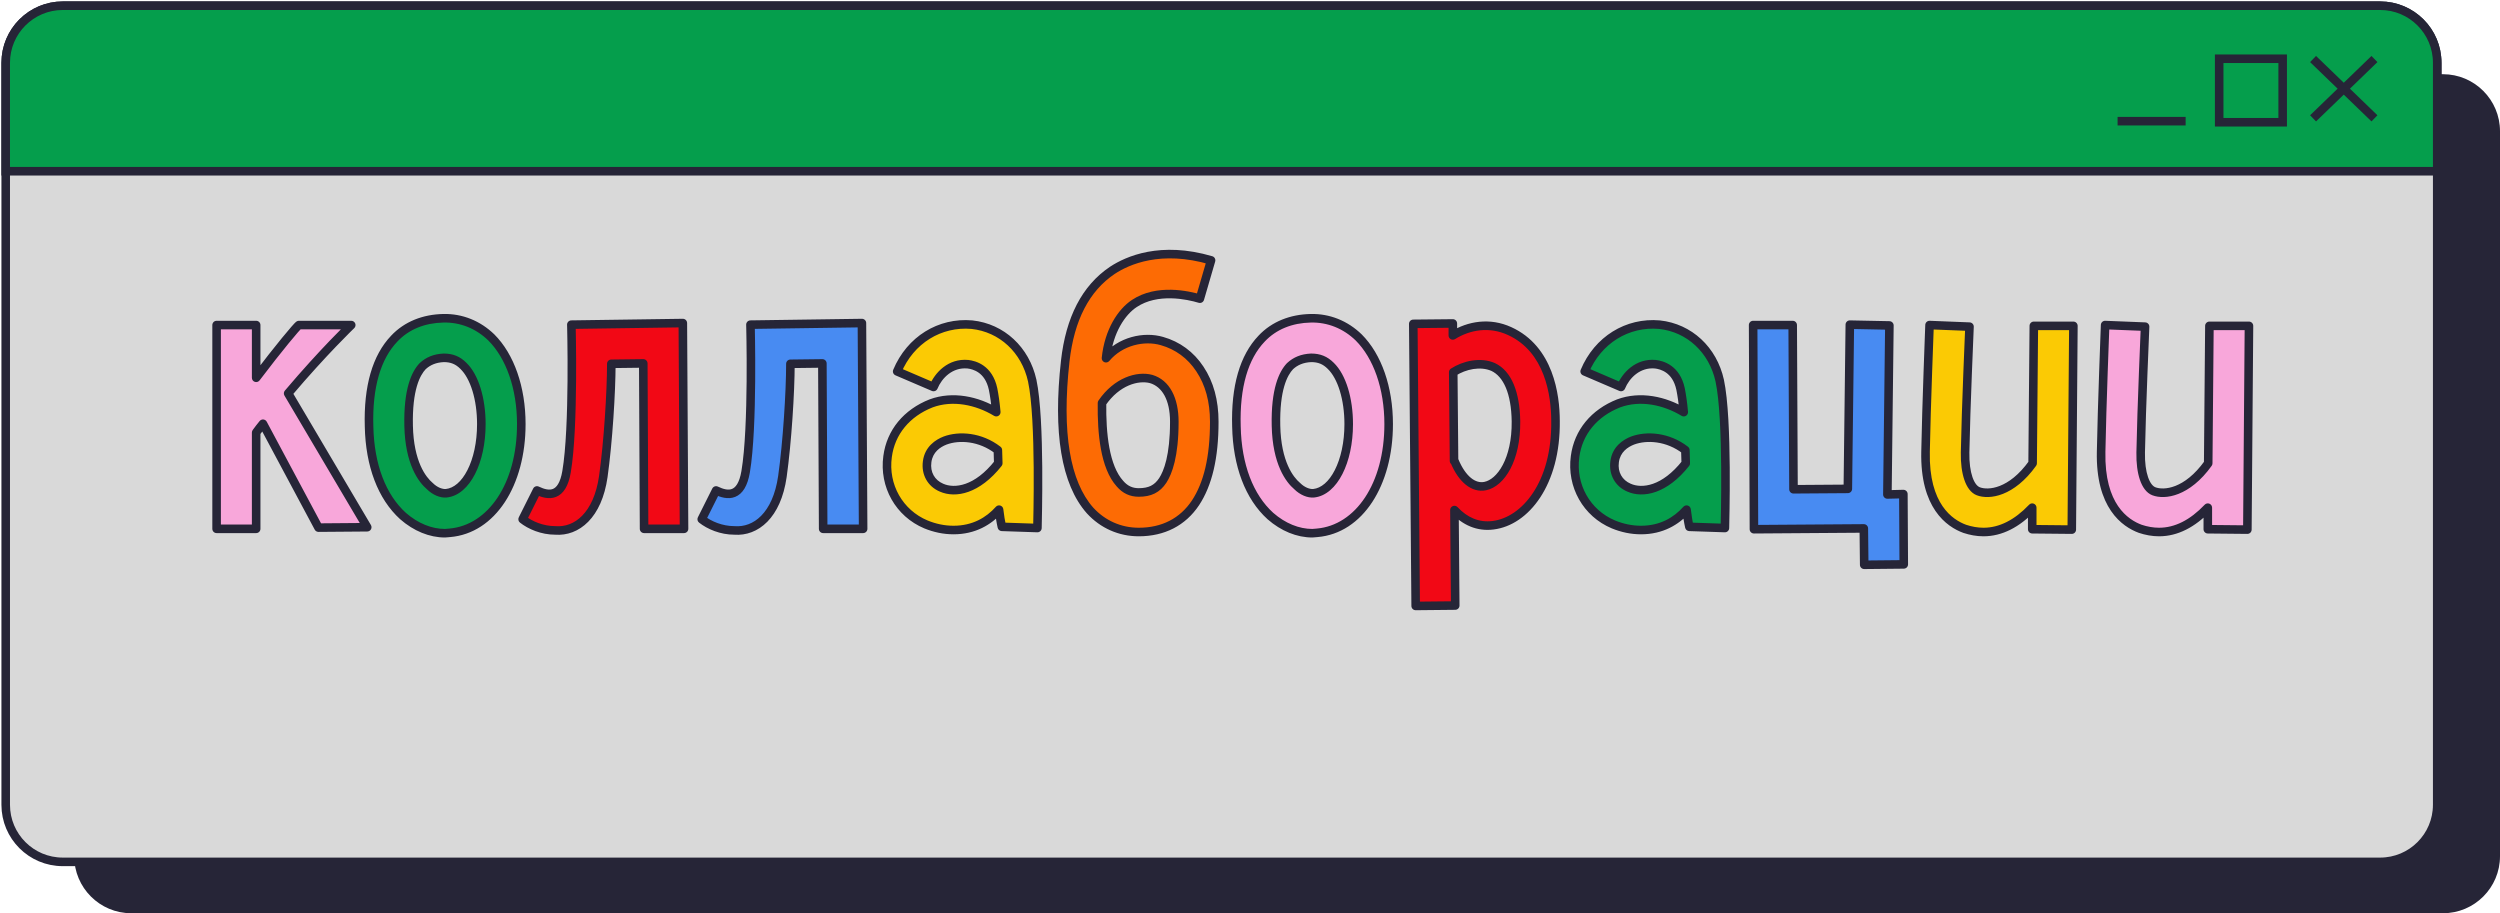 <?xml version="1.0" encoding="UTF-8"?> <svg xmlns="http://www.w3.org/2000/svg" width="438" height="160" viewBox="0 0 438 160" fill="none"> <path d="M13 23C13 17.477 17.477 13 23 13H428C433.523 13 438 17.477 438 23V150C438 155.523 433.523 160 428 160H23C17.477 160 13 155.523 13 150V23Z" fill="#262537"></path> <path d="M1 11C1 5.477 5.477 1 11 1H417C422.523 1 427 5.477 427 11V141C427 146.523 422.523 151 417 151H11C5.477 151 1 146.523 1 141V11Z" fill="#D9D9D9" stroke="#262537" stroke-width="1.5"></path> <path d="M1 11C1 5.477 5.477 1 11 1H417C422.523 1 427 5.477 427 11V30H1V11Z" fill="#059E4C" stroke="#262537" stroke-width="1.5"></path> <path d="M416.005 10.341L405.249 20.733" stroke="#262537" stroke-width="1.5" stroke-miterlimit="10"></path> <path d="M405.249 10.341L416.005 20.733" stroke="#262537" stroke-width="1.5" stroke-miterlimit="10"></path> <path d="M371 21.231H382.925" stroke="#262537" stroke-width="1.5" stroke-miterlimit="10"></path> <rect x="388.8" y="10.293" width="11.125" height="11.125" stroke="#262537" stroke-width="1.5"></rect> <path d="M55.8 92.44L46.07 74.24C45.65 74.73 45.3 75.22 44.88 75.78V92.65H37.95V56.95H44.88V66.19C48.8 61.01 52.02 57.16 52.37 56.95H61.54C61.54 56.95 56.64 61.64 50.48 68.92L64.34 92.37L55.8 92.44ZM238.044 59.12C241.334 62.41 243.294 67.94 243.294 74.31C243.294 84.88 238.114 92.72 230.764 93.35C230.484 93.35 230.204 93.42 229.924 93.42C227.404 93.42 224.814 92.37 222.574 90.41C218.864 87.05 216.764 81.52 216.624 74.73C216.414 67.73 217.954 62.55 221.034 59.33C223.204 57.02 226.214 55.83 229.644 55.76C232.794 55.69 235.734 56.88 238.044 59.12ZM230.134 86.42C233.634 86.07 236.294 80.89 236.294 74.31C236.294 69.9 235.104 65.98 233.144 64.09C232.164 63.11 231.114 62.69 229.714 62.69C228.174 62.76 226.984 63.25 226.004 64.16C224.814 65.42 223.414 68.22 223.554 74.59C223.694 81.1 225.934 84.04 227.264 85.16C228.174 86.07 229.294 86.49 230.134 86.42ZM387.088 57.09H394.018L393.738 92.79L386.808 92.72V88.94C384.148 91.74 381.278 93.21 378.268 93.21C377.148 93.21 376.028 93 374.978 92.65C372.318 91.67 367.908 88.66 368.118 79.14C368.258 71.3 368.818 57.09 368.818 56.95L375.818 57.23C375.818 57.37 375.188 71.51 375.048 79.28C374.978 82.92 375.888 85.51 377.358 86.07C379.178 86.77 383.168 86.35 386.878 81.17L387.088 57.09Z" fill="#F8A7DA"></path> <path d="M86.081 59.12C89.371 62.41 91.331 67.94 91.331 74.31C91.331 84.88 86.151 92.72 78.801 93.35C78.521 93.35 78.241 93.42 77.961 93.42C75.441 93.42 72.851 92.37 70.611 90.41C66.901 87.05 64.801 81.52 64.661 74.73C64.451 67.73 65.991 62.55 69.071 59.33C71.241 57.02 74.251 55.83 77.681 55.76C80.831 55.69 83.771 56.88 86.081 59.12ZM78.171 86.42C81.671 86.07 84.331 80.89 84.331 74.31C84.331 69.9 83.141 65.98 81.181 64.09C80.201 63.11 79.151 62.69 77.751 62.69C76.211 62.76 75.021 63.25 74.041 64.16C72.851 65.42 71.451 68.22 71.591 74.59C71.731 81.1 73.971 84.04 75.301 85.16C76.211 86.07 77.331 86.49 78.171 86.42ZM301.295 66.68C302.765 73.54 302.205 91.74 302.205 92.51L295.975 92.3C295.765 91.39 295.625 90.41 295.485 89.29C293.665 91.32 291.075 92.86 287.505 92.86C285.825 92.86 284.215 92.51 282.675 91.88C277.985 89.92 275.255 85.09 275.955 79.98C276.515 75.71 279.315 72.35 283.585 70.67C287.365 69.27 291.635 70.18 294.995 72.21C294.855 70.6 294.645 69.2 294.435 68.15C293.665 64.58 291.145 63.95 290.025 63.81C286.945 63.53 284.845 65.77 284.005 67.8L277.635 65.07C279.945 59.54 285.125 56.39 290.725 56.88C295.975 57.44 300.105 61.29 301.295 66.68ZM285.405 85.44C287.785 86.49 291.635 85.86 295.345 81.17C295.345 80.4 295.275 79.63 295.275 78.86C292.195 76.48 288.485 76.27 286.035 77.18C284.775 77.67 283.165 78.72 282.885 80.89C282.605 82.92 283.585 84.67 285.405 85.44Z" fill="#059E4C"></path> <path d="M119.632 56.6L119.842 92.65H112.842L112.702 63.67L107.102 63.74C107.102 68.64 106.542 77.53 105.702 83.48C104.722 90.34 101.012 93.21 97.302 92.93C94.992 92.93 92.892 92.02 91.562 90.97L94.082 85.93C96.112 86.91 98.492 87.19 99.262 82.64C100.592 74.8 100.102 56.88 100.102 56.88L119.632 56.6ZM264.477 58C271.407 61.15 272.527 69.2 272.527 73.75C272.667 84.74 267.207 91.32 261.607 92.02C258.947 92.37 256.637 91.32 254.817 89.36L254.957 106.09L248.027 106.16L247.607 56.74L254.537 56.67V58.77C257.337 57.02 260.977 56.39 264.477 58ZM260.207 85.16C262.937 84.6 265.667 80.54 265.597 73.82C265.527 68.85 264.127 65.49 261.607 64.3C259.367 63.32 256.567 63.95 254.607 65.21L254.747 80.75H254.817C256.147 83.97 258.177 85.58 260.207 85.16Z" fill="#F20815"></path> <path d="M151.009 56.6L151.219 92.65H144.219L144.079 63.67L138.479 63.74C138.479 68.64 137.919 77.53 137.079 83.48C136.099 90.34 132.389 93.21 128.679 92.93C126.369 92.93 124.269 92.02 122.939 90.97L125.459 85.93C127.489 86.91 129.869 87.19 130.639 82.64C131.969 74.8 131.479 56.88 131.479 56.88L151.009 56.6ZM333.54 98.88L326.61 98.95L326.54 92.58L307.29 92.72L307.15 56.95H314.08L314.22 85.72L323.74 85.65L324.09 56.88L331.02 57.02L330.67 86.63L333.47 86.56L333.54 98.88Z" fill="#488BF2"></path> <path d="M180.846 66.68C182.316 73.54 181.756 91.74 181.756 92.51L175.526 92.3C175.316 91.39 175.176 90.41 175.036 89.29C173.216 91.32 170.626 92.86 167.056 92.86C165.376 92.86 163.766 92.51 162.226 91.88C157.536 89.92 154.806 85.09 155.506 79.98C156.066 75.71 158.866 72.35 163.136 70.67C166.916 69.27 171.186 70.18 174.546 72.21C174.406 70.6 174.196 69.2 173.986 68.15C173.216 64.58 170.696 63.95 169.576 63.81C166.496 63.53 164.396 65.77 163.556 67.8L157.186 65.07C159.496 59.54 164.676 56.39 170.276 56.88C175.526 57.44 179.656 61.29 180.846 66.68ZM164.956 85.44C167.336 86.49 171.186 85.86 174.896 81.17C174.896 80.4 174.826 79.63 174.826 78.86C171.746 76.48 168.036 76.27 165.586 77.18C164.326 77.67 162.716 78.72 162.436 80.89C162.156 82.92 163.136 84.67 164.956 85.44ZM356.326 57.09H363.256L362.976 92.79L356.046 92.72V88.94C353.386 91.74 350.516 93.21 347.506 93.21C346.386 93.21 345.266 93 344.216 92.65C341.556 91.67 337.146 88.66 337.356 79.14C337.496 71.3 338.056 57.09 338.056 56.95L345.056 57.23C345.056 57.37 344.426 71.51 344.286 79.28C344.216 82.92 345.126 85.51 346.596 86.07C348.416 86.77 352.406 86.35 356.116 81.17L356.326 57.09Z" fill="#FBCA04"></path> <path d="M210.22 64.65C211.9 67.17 212.74 70.25 212.74 73.89C212.74 80.19 211.62 84.81 209.45 88.1C207.21 91.46 203.78 93.21 199.51 93.21C196.22 93.21 193.21 91.88 190.97 89.43C186.7 84.6 185.23 75.78 186.63 63.25C187.47 55.83 190.2 50.51 194.89 47.36C197.55 45.61 203.36 43.02 212.18 45.61L210.22 52.33C208.12 51.7 202.73 50.51 198.74 53.17C196.5 54.64 194.26 58 193.77 62.76C196.29 59.75 200.42 58.84 203.57 59.75C206.3 60.52 208.61 62.2 210.22 64.65ZM203.71 84.18C204.62 82.78 205.74 79.91 205.74 73.89C205.74 69.9 204.27 67.17 201.68 66.4C199.3 65.77 195.66 66.82 193.07 70.6C193 75.92 193.56 81.8 196.22 84.74C197.13 85.79 198.18 86.28 199.51 86.28C201.47 86.28 202.73 85.65 203.71 84.18Z" fill="#FD6B04"></path> <path d="M55.8 92.44L55.139 92.794C55.27 93.04 55.528 93.192 55.806 93.19L55.8 92.44ZM46.07 74.24L46.732 73.886C46.615 73.668 46.398 73.521 46.152 73.494C45.906 73.468 45.662 73.564 45.501 73.752L46.07 74.24ZM44.88 75.78L44.28 75.33C44.183 75.46 44.13 75.618 44.13 75.78H44.88ZM44.88 92.65V93.4C45.295 93.4 45.63 93.064 45.63 92.65H44.88ZM37.95 92.65H37.2C37.2 93.064 37.536 93.4 37.95 93.4V92.65ZM37.95 56.95V56.2C37.536 56.2 37.2 56.536 37.2 56.95H37.95ZM44.88 56.95H45.63C45.63 56.536 45.295 56.2 44.88 56.2V56.95ZM44.88 66.19H44.13C44.13 66.512 44.336 66.798 44.642 66.901C44.947 67.004 45.284 66.9 45.478 66.643L44.88 66.19ZM52.37 56.95V56.2C52.234 56.2 52.101 56.237 51.984 56.307L52.37 56.95ZM61.54 56.95L62.059 57.492C62.28 57.28 62.35 56.955 62.236 56.671C62.122 56.386 61.847 56.2 61.54 56.2V56.95ZM50.48 68.92L49.908 68.436C49.702 68.679 49.672 69.027 49.835 69.302L50.48 68.92ZM64.34 92.37L64.347 93.12C64.615 93.118 64.861 92.972 64.993 92.739C65.125 92.505 65.123 92.219 64.986 91.988L64.34 92.37ZM56.462 92.086L46.732 73.886L45.409 74.594L55.139 92.794L56.462 92.086ZM45.501 73.752C45.06 74.266 44.687 74.788 44.28 75.33L45.48 76.23C45.914 75.652 46.241 75.194 46.64 74.728L45.501 73.752ZM44.13 75.78V92.65H45.63V75.78H44.13ZM44.88 91.9H37.95V93.4H44.88V91.9ZM38.7 92.65V56.95H37.2V92.65H38.7ZM37.95 57.7H44.88V56.2H37.95V57.7ZM44.13 56.95V66.19H45.63V56.95H44.13ZM45.478 66.643C47.433 64.059 49.212 61.809 50.545 60.181C51.211 59.367 51.763 58.711 52.168 58.248C52.371 58.016 52.533 57.837 52.652 57.712C52.711 57.65 52.755 57.606 52.784 57.579C52.828 57.538 52.81 57.561 52.756 57.593L51.984 56.307C51.887 56.365 51.803 56.443 51.759 56.484C51.701 56.538 51.636 56.604 51.566 56.677C51.426 56.824 51.248 57.021 51.039 57.26C50.619 57.74 50.056 58.41 49.384 59.231C48.038 60.876 46.248 63.141 44.282 65.737L45.478 66.643ZM52.37 57.7H61.54V56.2H52.37V57.7ZM61.54 56.95C61.022 56.408 61.022 56.408 61.022 56.408C61.022 56.408 61.022 56.408 61.021 56.408C61.021 56.409 61.021 56.409 61.021 56.409C61.02 56.41 61.019 56.411 61.018 56.412C61.015 56.415 61.011 56.418 61.006 56.423C60.996 56.433 60.982 56.447 60.963 56.465C60.924 56.502 60.868 56.557 60.794 56.629C60.646 56.773 60.429 56.987 60.149 57.265C59.59 57.822 58.781 58.64 57.779 59.686C55.775 61.778 53 64.782 49.908 68.436L51.053 69.404C54.121 65.778 56.876 62.797 58.862 60.724C59.855 59.687 60.656 58.878 61.208 58.328C61.484 58.053 61.697 57.843 61.842 57.703C61.914 57.632 61.968 57.579 62.005 57.544C62.023 57.526 62.037 57.513 62.046 57.504C62.05 57.5 62.054 57.497 62.056 57.495C62.057 57.494 62.058 57.493 62.058 57.492C62.059 57.492 62.059 57.492 62.059 57.492C62.059 57.492 62.059 57.492 62.059 57.492C62.059 57.492 62.059 57.492 61.54 56.95ZM49.835 69.302L63.695 92.752L64.986 91.988L51.126 68.538L49.835 69.302ZM64.334 91.62L55.794 91.69L55.806 93.19L64.347 93.12L64.334 91.62ZM86.081 59.12L86.611 58.59L86.603 58.582L86.081 59.12ZM78.801 93.35V94.1C78.822 94.1 78.844 94.099 78.865 94.097L78.801 93.35ZM70.611 90.41L70.107 90.966L70.117 90.974L70.611 90.41ZM64.661 74.73L65.411 74.715L65.41 74.707L64.661 74.73ZM69.071 59.33L69.613 59.848L69.618 59.843L69.071 59.33ZM77.681 55.76L77.696 56.51L77.698 56.51L77.681 55.76ZM78.171 86.42L78.233 87.168L78.245 87.166L78.171 86.42ZM81.181 64.09L80.65 64.62L80.66 64.63L81.181 64.09ZM77.751 62.69V61.94C77.74 61.94 77.728 61.94 77.717 61.941L77.751 62.69ZM74.041 64.16L73.531 63.61C73.519 63.622 73.507 63.633 73.496 63.645L74.041 64.16ZM71.591 74.59L72.341 74.574L72.341 74.573L71.591 74.59ZM75.301 85.16L75.831 84.63C75.816 84.615 75.8 84.6 75.784 84.586L75.301 85.16ZM85.55 59.65C88.659 62.758 90.581 68.072 90.581 74.31H92.081C92.081 67.808 90.083 62.062 86.611 58.59L85.55 59.65ZM90.581 74.31C90.581 84.726 85.502 92.023 78.737 92.603L78.865 94.097C86.8 93.417 92.081 85.034 92.081 74.31H90.581ZM78.801 92.6C78.606 92.6 78.42 92.624 78.288 92.641C78.14 92.659 78.046 92.67 77.961 92.67V94.17C78.155 94.17 78.342 94.146 78.474 94.129C78.622 94.111 78.715 94.1 78.801 94.1V92.6ZM77.961 92.67C75.652 92.67 73.232 91.707 71.105 89.846L70.117 90.974C72.47 93.033 75.23 94.17 77.961 94.17V92.67ZM71.114 89.854C67.606 86.677 65.548 81.374 65.411 74.715L63.911 74.746C64.054 81.666 66.196 87.423 70.107 90.966L71.114 89.854ZM65.41 74.707C65.204 67.807 66.729 62.863 69.613 59.848L68.529 58.812C65.253 62.237 63.698 67.653 63.911 74.752L65.41 74.707ZM69.618 59.843C71.628 57.703 74.434 56.576 77.696 56.51L77.665 55.01C74.067 55.084 70.854 56.337 68.524 58.816L69.618 59.843ZM77.698 56.51C80.639 56.444 83.387 57.552 85.559 59.658L86.603 58.582C84.155 56.208 81.023 54.935 77.664 55.01L77.698 56.51ZM78.245 87.166C80.362 86.955 82.076 85.307 83.231 83.042C84.399 80.754 85.081 77.692 85.081 74.31H83.581C83.581 77.508 82.933 80.326 81.895 82.36C80.846 84.418 79.48 85.535 78.096 85.674L78.245 87.166ZM85.081 74.31C85.081 72.041 84.775 69.883 84.208 68.035C83.644 66.196 82.805 64.614 81.701 63.55L80.66 64.63C81.517 65.456 82.253 66.779 82.774 68.475C83.292 70.162 83.581 72.169 83.581 74.31H85.081ZM81.711 63.56C80.585 62.434 79.342 61.94 77.751 61.94V63.44C78.959 63.44 79.816 63.786 80.65 64.62L81.711 63.56ZM77.717 61.941C76.017 62.018 74.653 62.568 73.531 63.61L74.551 64.71C75.388 63.932 76.404 63.502 77.785 63.439L77.717 61.941ZM73.496 63.645C72.114 65.108 70.699 68.14 70.841 74.606L72.341 74.573C72.203 68.3 73.588 65.732 74.586 64.675L73.496 63.645ZM70.841 74.606C70.985 81.296 73.297 84.453 74.818 85.734L75.784 84.586C74.644 83.627 72.477 80.904 72.341 74.574L70.841 74.606ZM74.77 85.69C75.798 86.718 77.124 87.26 78.233 87.167L78.109 85.673C77.538 85.72 76.624 85.422 75.831 84.63L74.77 85.69ZM119.632 56.6L120.382 56.596C120.38 56.396 120.299 56.204 120.157 56.064C120.014 55.924 119.821 55.847 119.621 55.85L119.632 56.6ZM119.842 92.65V93.4C120.041 93.4 120.233 93.32 120.373 93.179C120.514 93.037 120.593 92.845 120.592 92.646L119.842 92.65ZM112.842 92.65L112.092 92.654C112.094 93.066 112.429 93.4 112.842 93.4V92.65ZM112.702 63.67L113.452 63.666C113.451 63.467 113.37 63.275 113.227 63.135C113.085 62.995 112.892 62.918 112.692 62.92L112.702 63.67ZM107.102 63.74L107.092 62.99C106.682 62.995 106.352 63.329 106.352 63.74H107.102ZM105.702 83.48L106.444 83.586L106.444 83.585L105.702 83.48ZM97.302 92.93L97.358 92.182C97.339 92.181 97.32 92.18 97.302 92.18V92.93ZM91.562 90.97L90.891 90.635C90.732 90.953 90.818 91.338 91.097 91.559L91.562 90.97ZM94.082 85.93L94.408 85.255C94.038 85.076 93.594 85.228 93.411 85.595L94.082 85.93ZM99.262 82.64L98.522 82.515L98.522 82.515L99.262 82.64ZM100.102 56.88L100.091 56.13C99.89 56.133 99.699 56.216 99.56 56.361C99.421 56.506 99.346 56.7 99.352 56.901L100.102 56.88ZM118.882 56.604L119.092 92.654L120.592 92.646L120.382 56.596L118.882 56.604ZM119.842 91.9H112.842V93.4H119.842V91.9ZM113.592 92.646L113.452 63.666L111.952 63.674L112.092 92.654L113.592 92.646ZM112.692 62.92L107.092 62.99L107.111 64.49L112.711 64.42L112.692 62.92ZM106.352 63.74C106.352 68.607 105.794 77.462 104.959 83.375L106.444 83.585C107.289 77.598 107.852 68.673 107.852 63.74H106.352ZM104.959 83.374C104.485 86.693 103.362 88.961 101.99 90.357C100.628 91.743 98.988 92.305 97.358 92.182L97.245 93.678C99.325 93.835 101.395 93.102 103.06 91.408C104.716 89.724 105.938 87.127 106.444 83.586L104.959 83.374ZM97.302 92.18C95.178 92.18 93.238 91.338 92.026 90.381L91.097 91.559C92.545 92.702 94.806 93.68 97.302 93.68V92.18ZM92.232 91.305L94.752 86.265L93.411 85.595L90.891 90.635L92.232 91.305ZM93.755 86.605C94.799 87.109 96.161 87.557 97.421 87.056C98.735 86.532 99.601 85.129 100.001 82.765L98.522 82.515C98.152 84.701 97.443 85.433 96.867 85.662C96.237 85.913 95.394 85.731 94.408 85.255L93.755 86.605ZM100.001 82.765C100.678 78.778 100.887 72.28 100.93 66.826C100.952 64.089 100.933 61.598 100.907 59.792C100.895 58.889 100.881 58.156 100.87 57.649C100.864 57.396 100.86 57.199 100.857 57.065C100.855 56.998 100.854 56.947 100.853 56.912C100.852 56.895 100.852 56.882 100.852 56.873C100.852 56.869 100.851 56.865 100.851 56.863C100.851 56.862 100.851 56.861 100.851 56.86C100.851 56.86 100.851 56.86 100.851 56.86C100.851 56.86 100.851 56.859 100.102 56.88C99.352 56.901 99.352 56.901 99.352 56.901C99.352 56.901 99.352 56.901 99.352 56.901C99.352 56.902 99.352 56.903 99.352 56.904C99.352 56.906 99.352 56.909 99.352 56.913C99.352 56.922 99.353 56.934 99.353 56.951C99.354 56.985 99.355 57.035 99.357 57.102C99.36 57.234 99.365 57.429 99.37 57.681C99.381 58.185 99.395 58.914 99.407 59.813C99.433 61.612 99.452 64.091 99.43 66.814C99.387 72.28 99.176 78.662 98.522 82.515L100.001 82.765ZM100.112 57.63L119.642 57.35L119.621 55.85L100.091 56.13L100.112 57.63ZM151.009 56.6L151.759 56.596C151.757 56.396 151.676 56.204 151.534 56.064C151.391 55.924 151.198 55.847 150.998 55.85L151.009 56.6ZM151.219 92.65V93.4C151.418 93.4 151.61 93.32 151.75 93.179C151.891 93.037 151.97 92.845 151.969 92.646L151.219 92.65ZM144.219 92.65L143.469 92.654C143.471 93.066 143.806 93.4 144.219 93.4V92.65ZM144.079 63.67L144.829 63.666C144.828 63.467 144.747 63.275 144.604 63.135C144.462 62.995 144.269 62.918 144.069 62.92L144.079 63.67ZM138.479 63.74L138.469 62.99C138.059 62.995 137.729 63.329 137.729 63.74H138.479ZM137.079 83.48L137.821 83.586L137.821 83.585L137.079 83.48ZM128.679 92.93L128.735 92.182C128.716 92.181 128.697 92.18 128.679 92.18V92.93ZM122.939 90.97L122.268 90.635C122.109 90.953 122.195 91.338 122.474 91.559L122.939 90.97ZM125.459 85.93L125.785 85.255C125.415 85.076 124.971 85.228 124.788 85.595L125.459 85.93ZM130.639 82.64L129.899 82.515L129.899 82.515L130.639 82.64ZM131.479 56.88L131.468 56.13C131.267 56.133 131.076 56.216 130.937 56.361C130.798 56.506 130.723 56.7 130.729 56.901L131.479 56.88ZM150.259 56.604L150.469 92.654L151.969 92.646L151.759 56.596L150.259 56.604ZM151.219 91.9H144.219V93.4H151.219V91.9ZM144.969 92.646L144.829 63.666L143.329 63.674L143.469 92.654L144.969 92.646ZM144.069 62.92L138.469 62.99L138.488 64.49L144.088 64.42L144.069 62.92ZM137.729 63.74C137.729 68.607 137.171 77.462 136.336 83.375L137.821 83.585C138.666 77.598 139.229 68.673 139.229 63.74H137.729ZM136.336 83.374C135.862 86.693 134.739 88.961 133.367 90.357C132.005 91.743 130.365 92.305 128.735 92.182L128.622 93.678C130.702 93.835 132.772 93.102 134.437 91.408C136.093 89.724 137.315 87.127 137.821 83.586L136.336 83.374ZM128.679 92.18C126.555 92.18 124.615 91.338 123.403 90.381L122.474 91.559C123.922 92.702 126.183 93.68 128.679 93.68V92.18ZM123.609 91.305L126.129 86.265L124.788 85.595L122.268 90.635L123.609 91.305ZM125.132 86.605C126.176 87.109 127.538 87.557 128.798 87.056C130.112 86.532 130.978 85.129 131.378 82.765L129.899 82.515C129.529 84.701 128.82 85.433 128.244 85.662C127.614 85.913 126.771 85.731 125.785 85.255L125.132 86.605ZM131.378 82.765C132.054 78.778 132.264 72.28 132.307 66.826C132.329 64.089 132.309 61.598 132.284 59.792C132.272 58.889 132.258 58.156 132.247 57.649C132.241 57.396 132.237 57.199 132.234 57.065C132.232 56.998 132.231 56.947 132.23 56.912C132.229 56.895 132.229 56.882 132.229 56.873C132.229 56.869 132.228 56.865 132.228 56.863C132.228 56.862 132.228 56.861 132.228 56.86C132.228 56.86 132.228 56.86 132.228 56.86C132.228 56.86 132.228 56.859 131.479 56.88C130.729 56.901 130.729 56.901 130.729 56.901C130.729 56.901 130.729 56.901 130.729 56.901C130.729 56.902 130.729 56.903 130.729 56.904C130.729 56.906 130.729 56.909 130.729 56.913C130.729 56.922 130.73 56.934 130.73 56.951C130.731 56.985 130.732 57.035 130.734 57.102C130.737 57.234 130.742 57.429 130.747 57.681C130.758 58.185 130.772 58.914 130.784 59.813C130.81 61.612 130.829 64.091 130.807 66.814C130.764 72.28 130.553 78.662 129.899 82.515L131.378 82.765ZM131.489 57.63L151.019 57.35L150.998 55.85L131.468 56.13L131.489 57.63ZM180.846 66.68L181.579 66.523L181.578 66.518L180.846 66.68ZM181.756 92.51L181.73 93.26C181.933 93.266 182.131 93.191 182.277 93.049C182.423 92.908 182.506 92.713 182.506 92.51H181.756ZM175.526 92.3L174.795 92.469C174.871 92.8 175.161 93.038 175.5 93.05L175.526 92.3ZM175.036 89.29L175.78 89.197C175.743 88.905 175.54 88.662 175.259 88.574C174.979 88.487 174.673 88.571 174.477 88.789L175.036 89.29ZM162.226 91.88L161.936 92.572L161.942 92.574L162.226 91.88ZM155.506 79.98L156.249 80.082L156.249 80.078L155.506 79.98ZM163.136 70.67L162.875 69.967C162.87 69.968 162.866 69.97 162.861 69.972L163.136 70.67ZM174.546 72.21L174.158 72.852C174.399 72.998 174.702 72.996 174.942 72.847C175.182 72.697 175.317 72.426 175.293 72.145L174.546 72.21ZM173.986 68.15L174.721 68.003L174.719 67.992L173.986 68.15ZM169.576 63.81L169.669 63.066C169.66 63.065 169.652 63.064 169.643 63.063L169.576 63.81ZM163.556 67.8L163.26 68.489C163.444 68.568 163.653 68.57 163.838 68.495C164.024 68.419 164.172 68.272 164.249 68.087L163.556 67.8ZM157.186 65.07L156.493 64.781C156.335 65.161 156.512 65.597 156.89 65.759L157.186 65.07ZM170.276 56.88L170.355 56.134C170.35 56.134 170.346 56.133 170.341 56.133L170.276 56.88ZM164.956 85.44L165.258 84.754L165.248 84.749L164.956 85.44ZM174.896 81.17L175.484 81.635C175.589 81.503 175.646 81.339 175.646 81.17H174.896ZM174.826 78.86H175.576C175.576 78.628 175.468 78.409 175.284 78.266L174.826 78.86ZM165.586 77.18L165.324 76.477L165.314 76.481L165.586 77.18ZM162.436 80.89L163.179 80.993L163.179 80.986L162.436 80.89ZM180.112 66.837C180.828 70.179 181.058 76.366 181.102 81.885C181.146 87.414 181.006 92.061 181.006 92.51H182.506C182.506 92.189 182.645 87.351 182.602 81.873C182.558 76.384 182.333 70.041 181.579 66.523L180.112 66.837ZM181.781 91.76L175.551 91.55L175.5 93.05L181.73 93.26L181.781 91.76ZM176.256 92.131C176.056 91.261 175.919 90.314 175.78 89.197L174.291 89.383C174.432 90.506 174.575 91.519 174.795 92.469L176.256 92.131ZM174.477 88.789C172.776 90.686 170.38 92.11 167.056 92.11V93.61C170.871 93.61 173.655 91.954 175.594 89.791L174.477 88.789ZM167.056 92.11C165.482 92.11 163.969 91.783 162.509 91.186L161.942 92.574C163.562 93.237 165.269 93.61 167.056 93.61V92.11ZM162.515 91.188C158.145 89.362 155.594 84.862 156.249 80.082L154.762 79.878C154.017 85.319 156.927 90.478 161.936 92.572L162.515 91.188ZM156.249 80.078C156.77 76.107 159.366 72.959 163.41 71.368L162.861 69.972C158.365 71.741 155.361 75.313 154.762 79.882L156.249 80.078ZM163.396 71.373C166.903 70.075 170.932 70.903 174.158 72.852L174.933 71.568C171.439 69.457 166.928 68.466 162.875 69.967L163.396 71.373ZM175.293 72.145C175.15 70.51 174.937 69.082 174.721 68.003L173.25 68.297C173.454 69.318 173.661 70.691 173.798 72.275L175.293 72.145ZM174.719 67.992C174.297 66.035 173.374 64.82 172.349 64.084C171.341 63.361 170.293 63.144 169.669 63.066L169.482 64.554C169.978 64.616 170.75 64.784 171.475 65.303C172.182 65.81 172.904 66.695 173.252 68.308L174.719 67.992ZM169.643 63.063C166.11 62.742 163.772 65.316 162.862 67.513L164.249 68.087C165.019 66.224 166.881 64.318 169.508 64.557L169.643 63.063ZM163.851 67.111L157.481 64.381L156.89 65.759L163.26 68.489L163.851 67.111ZM157.878 65.359C160.067 60.117 164.95 57.167 170.21 57.627L170.341 56.133C164.401 55.613 158.924 58.963 156.493 64.781L157.878 65.359ZM170.196 57.626C175.103 58.149 178.988 61.744 180.113 66.842L181.578 66.518C180.323 60.836 175.948 56.731 170.355 56.134L170.196 57.626ZM164.653 86.126C167.452 87.361 171.644 86.49 175.484 81.635L174.307 80.705C170.727 85.23 167.219 85.619 165.258 84.754L164.653 86.126ZM175.646 81.17C175.646 80.765 175.627 80.363 175.61 79.981C175.592 79.593 175.576 79.225 175.576 78.86H174.076C174.076 79.265 174.094 79.667 174.111 80.049C174.129 80.437 174.146 80.805 174.146 81.17H175.646ZM175.284 78.266C171.994 75.724 168.01 75.479 165.324 76.477L165.847 77.883C168.061 77.061 171.497 77.236 174.367 79.454L175.284 78.266ZM165.314 76.481C163.942 77.014 162.023 78.227 161.692 80.794L163.179 80.986C163.408 79.213 164.709 78.326 165.857 77.879L165.314 76.481ZM161.693 80.787C161.368 83.141 162.52 85.224 164.663 86.131L165.248 84.749C163.751 84.116 162.943 82.699 163.178 80.993L161.693 80.787ZM210.22 64.65L209.594 65.062L209.596 65.066L210.22 64.65ZM209.45 88.1L210.074 88.516L210.076 88.513L209.45 88.1ZM190.97 89.43L190.408 89.927L190.417 89.936L190.97 89.43ZM186.63 63.25L185.885 63.166L185.885 63.167L186.63 63.25ZM194.89 47.36L194.478 46.733L194.472 46.737L194.89 47.36ZM212.18 45.61L212.9 45.82C213.016 45.423 212.789 45.007 212.392 44.89L212.18 45.61ZM210.22 52.33L210.005 53.048C210.196 53.106 210.403 53.084 210.578 52.989C210.754 52.894 210.884 52.732 210.94 52.54L210.22 52.33ZM198.74 53.17L199.152 53.797L199.156 53.794L198.74 53.17ZM193.77 62.76L193.024 62.683C192.991 63.011 193.175 63.323 193.478 63.451C193.782 63.579 194.134 63.494 194.345 63.242L193.77 62.76ZM203.57 59.75L203.362 60.471L203.367 60.472L203.57 59.75ZM203.71 84.18L204.334 84.596L204.339 84.589L203.71 84.18ZM201.68 66.4L201.894 65.681C201.887 65.679 201.88 65.677 201.872 65.675L201.68 66.4ZM193.07 70.6L192.452 70.176C192.368 70.298 192.322 70.442 192.32 70.59L193.07 70.6ZM196.22 84.74L196.787 84.249C196.784 84.245 196.78 84.241 196.777 84.237L196.22 84.74ZM209.596 65.066C211.179 67.44 211.99 70.368 211.99 73.89H213.49C213.49 70.132 212.622 66.9 210.844 64.234L209.596 65.066ZM211.99 73.89C211.99 80.114 210.882 84.568 208.824 87.687L210.076 88.513C212.359 85.052 213.49 80.266 213.49 73.89H211.99ZM208.826 87.684C206.736 90.819 203.55 92.46 199.51 92.46V93.96C204.011 93.96 207.685 92.101 210.074 88.516L208.826 87.684ZM199.51 92.46C196.433 92.46 193.623 91.22 191.524 88.924L190.417 89.936C192.798 92.54 196.008 93.96 199.51 93.96V92.46ZM191.532 88.933C187.489 84.359 185.979 75.831 187.376 63.333L185.885 63.167C184.481 75.729 185.912 84.841 190.408 89.927L191.532 88.933ZM187.376 63.334C188.2 56.053 190.859 50.971 195.309 47.983L194.472 46.737C189.542 50.049 186.741 55.607 185.885 63.166L187.376 63.334ZM195.303 47.987C197.814 46.334 203.399 43.813 211.969 46.33L212.392 44.89C203.322 42.227 197.286 44.886 194.478 46.733L195.303 47.987ZM211.46 45.4L209.5 52.12L210.94 52.54L212.9 45.82L211.46 45.4ZM210.436 51.612C209.348 51.285 207.405 50.812 205.205 50.766C203.009 50.721 200.493 51.1 198.324 52.546L199.156 53.794C200.978 52.58 203.152 52.224 205.174 52.266C207.191 52.308 208.993 52.745 210.005 53.048L210.436 51.612ZM198.329 52.543C195.866 54.159 193.533 57.743 193.024 62.683L194.516 62.837C194.988 58.257 197.134 55.121 199.152 53.797L198.329 52.543ZM194.345 63.242C196.658 60.479 200.472 59.636 203.362 60.471L203.779 59.029C200.369 58.044 195.923 59.021 193.195 62.279L194.345 63.242ZM203.367 60.472C205.922 61.193 208.082 62.762 209.594 65.062L210.847 64.238C209.139 61.638 206.679 59.847 203.774 59.028L203.367 60.472ZM204.339 84.589C205.356 83.025 206.49 79.995 206.49 73.89H204.99C204.99 79.825 203.885 82.535 203.082 83.771L204.339 84.589ZM206.49 73.89C206.49 69.766 204.958 66.592 201.894 65.681L201.467 67.119C203.583 67.748 204.99 70.034 204.99 73.89H206.49ZM201.872 65.675C199.129 64.949 195.186 66.186 192.452 70.176L193.689 71.024C196.135 67.454 199.471 66.591 201.488 67.125L201.872 65.675ZM192.32 70.59C192.285 73.274 192.408 76.129 192.884 78.699C193.357 81.253 194.196 83.621 195.664 85.243L196.777 84.237C195.584 82.919 194.813 80.877 194.359 78.426C193.908 75.991 193.786 73.246 193.82 70.61L192.32 70.59ZM195.654 85.231C196.699 86.438 197.953 87.03 199.51 87.03V85.53C198.408 85.53 197.561 85.142 196.787 84.249L195.654 85.231ZM199.51 87.03C200.569 87.03 201.498 86.86 202.313 86.452C203.134 86.042 203.787 85.418 204.334 84.596L203.086 83.764C202.654 84.412 202.187 84.838 201.642 85.11C201.093 85.385 200.411 85.53 199.51 85.53V87.03ZM238.044 59.12L238.574 58.59L238.566 58.582L238.044 59.12ZM230.764 93.35V94.1C230.785 94.1 230.806 94.099 230.828 94.097L230.764 93.35ZM222.574 90.41L222.07 90.966L222.08 90.974L222.574 90.41ZM216.624 74.73L217.374 74.715L217.373 74.707L216.624 74.73ZM221.034 59.33L221.576 59.848L221.58 59.843L221.034 59.33ZM229.644 55.76L229.659 56.51L229.66 56.51L229.644 55.76ZM230.134 86.42L230.196 87.168L230.208 87.166L230.134 86.42ZM233.144 64.09L232.613 64.62L232.623 64.63L233.144 64.09ZM229.714 62.69V61.94C229.702 61.94 229.691 61.94 229.68 61.941L229.714 62.69ZM226.004 64.16L225.493 63.61C225.481 63.622 225.47 63.633 225.458 63.645L226.004 64.16ZM223.554 74.59L224.304 74.574L224.304 74.573L223.554 74.59ZM227.264 85.16L227.794 84.63C227.779 84.615 227.763 84.6 227.747 84.586L227.264 85.16ZM237.513 59.65C240.622 62.758 242.544 68.072 242.544 74.31H244.044C244.044 67.808 242.046 62.062 238.574 58.59L237.513 59.65ZM242.544 74.31C242.544 84.726 237.465 92.023 230.7 92.603L230.828 94.097C238.762 93.417 244.044 85.034 244.044 74.31H242.544ZM230.764 92.6C230.569 92.6 230.383 92.624 230.251 92.641C230.103 92.659 230.009 92.67 229.924 92.67V94.17C230.118 94.17 230.305 94.146 230.437 94.129C230.585 94.111 230.678 94.1 230.764 94.1V92.6ZM229.924 92.67C227.615 92.67 225.195 91.707 223.068 89.846L222.08 90.974C224.433 93.033 227.193 94.17 229.924 94.17V92.67ZM223.077 89.854C219.569 86.677 217.511 81.374 217.374 74.715L215.874 74.746C216.017 81.666 218.159 87.423 222.07 90.966L223.077 89.854ZM217.373 74.707C217.166 67.807 218.692 62.863 221.576 59.848L220.492 58.812C217.216 62.237 215.661 67.653 215.874 74.752L217.373 74.707ZM221.58 59.843C223.591 57.703 226.397 56.576 229.659 56.51L229.628 55.01C226.03 55.084 222.816 56.337 220.487 58.816L221.58 59.843ZM229.66 56.51C232.601 56.444 235.35 57.552 237.522 59.658L238.566 58.582C236.118 56.208 232.986 54.935 229.627 55.01L229.66 56.51ZM230.208 87.166C232.325 86.955 234.039 85.307 235.194 83.042C236.361 80.754 237.044 77.692 237.044 74.31H235.544C235.544 77.508 234.896 80.326 233.858 82.36C232.809 84.418 231.443 85.535 230.059 85.674L230.208 87.166ZM237.044 74.31C237.044 72.041 236.738 69.883 236.171 68.035C235.606 66.196 234.767 64.614 233.664 63.55L232.623 64.63C233.48 65.456 234.216 66.779 234.737 68.475C235.254 70.162 235.544 72.169 235.544 74.31H237.044ZM233.674 63.56C232.548 62.434 231.305 61.94 229.714 61.94V63.44C230.922 63.44 231.779 63.786 232.613 64.62L233.674 63.56ZM229.68 61.941C227.98 62.018 226.616 62.568 225.493 63.61L226.514 64.71C227.351 63.932 228.367 63.502 229.748 63.439L229.68 61.941ZM225.458 63.645C224.077 65.108 222.662 68.14 222.804 74.606L224.304 74.573C224.166 68.3 225.55 65.732 226.549 64.675L225.458 63.645ZM222.804 74.606C222.948 81.296 225.26 84.453 226.781 85.734L227.747 84.586C226.607 83.627 224.44 80.904 224.304 74.574L222.804 74.606ZM226.733 85.69C227.761 86.718 229.087 87.26 230.196 87.167L230.071 85.673C229.501 85.72 228.587 85.422 227.794 84.63L226.733 85.69ZM264.477 58L264.163 58.681L264.167 58.683L264.477 58ZM272.527 73.75H271.777L271.777 73.76L272.527 73.75ZM261.607 92.02L261.514 91.276L261.509 91.276L261.607 92.02ZM254.817 89.36L255.367 88.85C255.156 88.623 254.828 88.549 254.54 88.663C254.252 88.777 254.064 89.057 254.067 89.366L254.817 89.36ZM254.957 106.09L254.964 106.84C255.378 106.836 255.71 106.497 255.707 106.084L254.957 106.09ZM248.027 106.16L247.277 106.166C247.279 106.365 247.359 106.556 247.502 106.695C247.644 106.835 247.835 106.912 248.034 106.91L248.027 106.16ZM247.607 56.74L247.599 55.99C247.186 55.994 246.853 56.333 246.857 56.746L247.607 56.74ZM254.537 56.67H255.287C255.287 56.47 255.207 56.278 255.065 56.137C254.922 55.996 254.73 55.918 254.529 55.92L254.537 56.67ZM254.537 58.77H253.787C253.787 59.043 253.935 59.294 254.173 59.426C254.412 59.558 254.703 59.55 254.934 59.406L254.537 58.77ZM260.207 85.16L260.056 84.425L260.055 84.426L260.207 85.16ZM265.597 73.82L266.347 73.812L266.347 73.809L265.597 73.82ZM261.607 64.3L261.927 63.622C261.921 63.619 261.914 63.616 261.908 63.613L261.607 64.3ZM254.607 65.21L254.201 64.579C253.985 64.718 253.855 64.959 253.857 65.217L254.607 65.21ZM254.747 80.75L253.997 80.757C254.001 81.168 254.335 81.5 254.747 81.5V80.75ZM254.817 80.75L255.51 80.464C255.394 80.183 255.121 80 254.817 80V80.75ZM264.167 58.683C267.406 60.155 269.304 62.773 270.401 65.62C271.502 68.477 271.777 71.526 271.777 73.75H273.277C273.277 71.424 272.992 68.173 271.801 65.08C270.605 61.977 268.478 58.995 264.787 57.317L264.167 58.683ZM271.777 73.76C271.915 84.561 266.57 90.644 261.514 91.276L261.7 92.764C267.843 91.996 273.419 84.919 273.277 73.74L271.777 73.76ZM261.509 91.276C259.134 91.589 257.054 90.667 255.367 88.85L254.267 89.87C256.22 91.973 258.76 93.151 261.705 92.764L261.509 91.276ZM254.067 89.366L254.207 106.096L255.707 106.084L255.567 89.354L254.067 89.366ZM254.949 105.34L248.019 105.41L248.034 106.91L254.964 106.84L254.949 105.34ZM248.777 106.154L248.357 56.734L246.857 56.746L247.277 106.166L248.777 106.154ZM247.614 57.49L254.544 57.42L254.529 55.92L247.599 55.99L247.614 57.49ZM253.787 56.67V58.77H255.287V56.67H253.787ZM254.934 59.406C257.559 57.766 260.932 57.195 264.163 58.681L264.79 57.319C261.022 55.585 257.115 56.274 254.139 58.134L254.934 59.406ZM260.358 85.895C262.022 85.553 263.54 84.189 264.615 82.15C265.7 80.094 266.383 77.27 266.347 73.812L264.847 73.828C264.881 77.09 264.234 79.656 263.288 81.45C262.334 83.261 261.122 84.207 260.056 84.425L260.358 85.895ZM266.347 73.809C266.276 68.788 264.866 65.01 261.927 63.622L261.287 64.978C263.388 65.97 264.778 68.912 264.847 73.831L266.347 73.809ZM261.908 63.613C259.364 62.5 256.294 63.233 254.201 64.579L255.012 65.841C256.839 64.666 259.37 64.14 261.306 64.987L261.908 63.613ZM253.857 65.217L253.997 80.757L255.497 80.743L255.357 65.203L253.857 65.217ZM254.747 81.5H254.817V80H254.747V81.5ZM254.124 81.036C254.82 82.721 255.723 84.047 256.777 84.902C257.843 85.768 259.082 86.159 260.359 85.894L260.055 84.426C259.302 84.581 258.511 84.377 257.722 83.738C256.921 83.088 256.144 81.999 255.51 80.464L254.124 81.036ZM301.295 66.68L302.028 66.523L302.027 66.518L301.295 66.68ZM302.205 92.51L302.179 93.26C302.383 93.266 302.58 93.191 302.726 93.049C302.872 92.908 302.955 92.713 302.955 92.51H302.205ZM295.975 92.3L295.244 92.469C295.32 92.8 295.61 93.038 295.949 93.05L295.975 92.3ZM295.485 89.29L296.229 89.197C296.192 88.905 295.989 88.662 295.709 88.574C295.428 88.487 295.122 88.571 294.926 88.789L295.485 89.29ZM282.675 91.88L282.386 92.572L282.391 92.574L282.675 91.88ZM275.955 79.98L276.698 80.082L276.698 80.078L275.955 79.98ZM283.585 70.67L283.324 69.967C283.32 69.968 283.315 69.97 283.31 69.972L283.585 70.67ZM294.995 72.21L294.607 72.852C294.849 72.998 295.152 72.996 295.391 72.847C295.631 72.697 295.766 72.426 295.742 72.145L294.995 72.21ZM294.435 68.15L295.17 68.003L295.168 67.992L294.435 68.15ZM290.025 63.81L290.118 63.066C290.109 63.065 290.101 63.064 290.093 63.063L290.025 63.81ZM284.005 67.8L283.709 68.489C283.894 68.568 284.102 68.57 284.288 68.495C284.473 68.419 284.621 68.272 284.698 68.087L284.005 67.8ZM277.635 65.07L276.943 64.781C276.784 65.161 276.961 65.597 277.339 65.759L277.635 65.07ZM290.725 56.88L290.804 56.134C290.8 56.134 290.795 56.133 290.79 56.133L290.725 56.88ZM285.405 85.44L285.707 84.754L285.697 84.749L285.405 85.44ZM295.345 81.17L295.933 81.635C296.038 81.503 296.095 81.339 296.095 81.17H295.345ZM295.275 78.86H296.025C296.025 78.628 295.917 78.409 295.733 78.266L295.275 78.86ZM286.035 77.18L285.774 76.477L285.763 76.481L286.035 77.18ZM282.885 80.89L283.628 80.993L283.629 80.986L282.885 80.89ZM300.561 66.837C301.278 70.179 301.507 76.366 301.551 81.885C301.595 87.414 301.455 92.061 301.455 92.51H302.955C302.955 92.189 303.095 87.351 303.051 81.873C303.007 76.384 302.782 70.041 302.028 66.523L300.561 66.837ZM302.23 91.76L296 91.55L295.949 93.05L302.179 93.26L302.23 91.76ZM296.706 92.131C296.505 91.261 296.369 90.314 296.229 89.197L294.741 89.383C294.881 90.506 295.025 91.519 295.244 92.469L296.706 92.131ZM294.926 88.789C293.226 90.686 290.829 92.11 287.505 92.11V93.61C291.32 93.61 294.104 91.954 296.043 89.791L294.926 88.789ZM287.505 92.11C285.932 92.11 284.418 91.783 282.959 91.186L282.391 92.574C284.012 93.237 285.718 93.61 287.505 93.61V92.11ZM282.964 91.188C278.594 89.362 276.043 84.862 276.698 80.082L275.212 79.878C274.466 85.319 277.376 90.478 282.386 92.572L282.964 91.188ZM276.698 80.078C277.219 76.107 279.815 72.959 283.859 71.368L283.31 69.972C278.814 71.741 275.81 75.313 275.211 79.882L276.698 80.078ZM283.845 71.373C287.352 70.075 291.381 70.903 294.607 72.852L295.383 71.568C291.888 69.457 287.378 68.466 283.324 69.967L283.845 71.373ZM295.742 72.145C295.6 70.51 295.386 69.082 295.17 68.003L293.699 68.297C293.903 69.318 294.11 70.691 294.248 72.275L295.742 72.145ZM295.168 67.992C294.746 66.035 293.824 64.82 292.798 64.084C291.79 63.361 290.742 63.144 290.118 63.066L289.932 64.554C290.428 64.616 291.199 64.784 291.924 65.303C292.631 65.81 293.354 66.695 293.702 68.308L295.168 67.992ZM290.093 63.063C286.559 62.742 284.221 65.316 283.312 67.513L284.698 68.087C285.469 66.224 287.33 64.318 289.957 64.557L290.093 63.063ZM284.3 67.111L277.93 64.381L277.339 65.759L283.709 68.489L284.3 67.111ZM278.327 65.359C280.516 60.117 285.399 57.167 290.659 57.627L290.79 56.133C284.851 55.613 279.373 58.963 276.943 64.781L278.327 65.359ZM290.645 57.626C295.552 58.149 299.437 61.744 300.562 66.842L302.027 66.518C300.773 60.836 296.397 56.731 290.804 56.134L290.645 57.626ZM285.102 86.126C287.901 87.361 292.093 86.49 295.933 81.635L294.757 80.705C291.177 85.23 287.668 85.619 285.707 84.754L285.102 86.126ZM296.095 81.17C296.095 80.765 296.076 80.363 296.059 79.981C296.041 79.593 296.025 79.225 296.025 78.86H294.525C294.525 79.265 294.543 79.667 294.561 80.049C294.578 80.437 294.595 80.805 294.595 81.17H296.095ZM295.733 78.266C292.443 75.724 288.46 75.479 285.774 76.477L286.296 77.883C288.51 77.061 291.947 77.236 294.816 79.454L295.733 78.266ZM285.763 76.481C284.392 77.014 282.472 78.227 282.141 80.794L283.629 80.986C283.857 79.213 285.158 78.326 286.307 77.879L285.763 76.481ZM282.142 80.787C281.817 83.141 282.969 85.224 285.112 86.131L285.697 84.749C284.2 84.116 283.392 82.699 283.628 80.993L282.142 80.787ZM333.54 98.88L333.547 99.63C333.96 99.626 334.292 99.289 334.29 98.876L333.54 98.88ZM326.61 98.95L325.86 98.958C325.864 99.372 326.203 99.704 326.617 99.7L326.61 98.95ZM326.54 92.58L327.29 92.572C327.285 92.159 326.947 91.827 326.534 91.83L326.54 92.58ZM307.29 92.72L306.54 92.723C306.54 92.922 306.62 93.113 306.762 93.253C306.904 93.394 307.096 93.471 307.295 93.47L307.29 92.72ZM307.15 56.95V56.2C306.95 56.2 306.759 56.279 306.618 56.421C306.477 56.562 306.399 56.754 306.4 56.953L307.15 56.95ZM314.08 56.95L314.83 56.946C314.828 56.534 314.492 56.2 314.08 56.2V56.95ZM314.22 85.72L313.47 85.724C313.471 85.923 313.551 86.114 313.692 86.254C313.834 86.394 314.026 86.471 314.225 86.47L314.22 85.72ZM323.74 85.65L323.745 86.4C324.154 86.397 324.485 86.068 324.49 85.659L323.74 85.65ZM324.09 56.88L324.105 56.13C323.905 56.126 323.712 56.202 323.568 56.341C323.424 56.48 323.342 56.671 323.34 56.871L324.09 56.88ZM331.02 57.02L331.77 57.029C331.774 56.617 331.446 56.279 331.035 56.27L331.02 57.02ZM330.67 86.63L329.92 86.621C329.917 86.825 329.998 87.021 330.143 87.164C330.288 87.307 330.485 87.385 330.688 87.38L330.67 86.63ZM333.47 86.56L334.22 86.556C334.218 86.354 334.136 86.162 333.992 86.022C333.847 85.881 333.652 85.805 333.451 85.81L333.47 86.56ZM333.532 98.13L326.602 98.2L326.617 99.7L333.547 99.63L333.532 98.13ZM327.36 98.942L327.29 92.572L325.79 92.588L325.86 98.958L327.36 98.942ZM326.534 91.83L307.284 91.97L307.295 93.47L326.545 93.33L326.534 91.83ZM308.04 92.717L307.9 56.947L306.4 56.953L306.54 92.723L308.04 92.717ZM307.15 57.7H314.08V56.2H307.15V57.7ZM313.33 56.954L313.47 85.724L314.97 85.716L314.83 56.946L313.33 56.954ZM314.225 86.47L323.745 86.4L323.734 84.9L314.214 84.97L314.225 86.47ZM324.49 85.659L324.84 56.889L323.34 56.871L322.99 85.641L324.49 85.659ZM324.074 57.63L331.004 57.77L331.035 56.27L324.105 56.13L324.074 57.63ZM330.27 57.011L329.92 86.621L331.42 86.639L331.77 57.029L330.27 57.011ZM330.688 87.38L333.488 87.31L333.451 85.81L330.651 85.88L330.688 87.38ZM332.72 86.564L332.79 98.884L334.29 98.876L334.22 86.556L332.72 86.564ZM356.326 57.09V56.34C355.915 56.34 355.58 56.672 355.576 57.084L356.326 57.09ZM363.256 57.09L364.006 57.096C364.008 56.896 363.929 56.704 363.789 56.562C363.648 56.42 363.456 56.34 363.256 56.34V57.09ZM362.976 92.79L362.969 93.54C363.168 93.542 363.36 93.465 363.502 93.325C363.644 93.186 363.725 92.995 363.726 92.796L362.976 92.79ZM356.046 92.72H355.296C355.296 93.131 355.627 93.466 356.039 93.47L356.046 92.72ZM356.046 88.94H356.796C356.796 88.633 356.609 88.357 356.324 88.243C356.039 88.13 355.714 88.201 355.502 88.423L356.046 88.94ZM344.216 92.65L343.957 93.354C343.964 93.356 343.972 93.359 343.979 93.362L344.216 92.65ZM337.356 79.14L338.106 79.156L338.106 79.153L337.356 79.14ZM338.056 56.95L338.086 56.201C337.882 56.192 337.684 56.268 337.537 56.409C337.389 56.551 337.306 56.746 337.306 56.95H338.056ZM345.056 57.23H345.806C345.806 56.827 345.488 56.497 345.086 56.481L345.056 57.23ZM344.286 79.28L345.036 79.294L345.036 79.293L344.286 79.28ZM346.596 86.07L346.865 85.37L346.863 85.369L346.596 86.07ZM356.116 81.17L356.726 81.607C356.816 81.481 356.865 81.331 356.866 81.177L356.116 81.17ZM356.326 57.84H363.256V56.34H356.326V57.84ZM362.506 57.084L362.226 92.784L363.726 92.796L364.006 57.096L362.506 57.084ZM362.984 92.04L356.054 91.97L356.039 93.47L362.969 93.54L362.984 92.04ZM356.796 92.72V88.94H355.296V92.72H356.796ZM355.502 88.423C352.935 91.126 350.249 92.46 347.506 92.46V93.96C350.783 93.96 353.837 92.355 356.59 89.457L355.502 88.423ZM347.506 92.46C346.479 92.46 345.439 92.267 344.453 91.939L343.979 93.362C345.094 93.733 346.294 93.96 347.506 93.96V92.46ZM344.475 91.946C343.255 91.497 341.631 90.582 340.33 88.675C339.028 86.767 338.004 83.798 338.106 79.156L336.606 79.124C336.499 84.002 337.574 87.298 339.09 89.52C340.607 91.743 342.517 92.823 343.957 93.354L344.475 91.946ZM338.106 79.153C338.176 75.24 338.351 69.733 338.508 65.183C338.665 60.656 338.806 57.037 338.806 56.95H337.306C337.306 56.949 337.299 57.16 337.282 57.594C337.267 58.011 337.244 58.609 337.217 59.346C337.162 60.821 337.088 62.856 337.009 65.132C336.852 69.682 336.676 75.2 336.606 79.127L338.106 79.153ZM338.026 57.699L345.026 57.979L345.086 56.481L338.086 56.201L338.026 57.699ZM344.306 57.23C344.306 57.227 344.298 57.433 344.28 57.867C344.262 58.282 344.237 58.877 344.206 59.61C344.145 61.078 344.062 63.102 343.974 65.365C343.799 69.889 343.606 75.373 343.536 79.266L345.036 79.293C345.106 75.417 345.298 69.946 345.473 65.423C345.647 60.925 345.806 57.319 345.806 57.23H344.306ZM343.536 79.266C343.5 81.143 343.715 82.794 344.154 84.073C344.584 85.324 345.284 86.373 346.329 86.771L346.863 85.369C346.439 85.207 345.949 84.681 345.573 83.587C345.207 82.521 345.002 81.057 345.036 79.294L343.536 79.266ZM346.327 86.77C348.559 87.629 352.882 86.973 356.726 81.607L355.506 80.733C351.93 85.727 348.273 85.911 346.865 85.37L346.327 86.77ZM356.866 81.177L357.076 57.096L355.576 57.084L355.366 81.163L356.866 81.177ZM387.088 57.09V56.34C386.676 56.34 386.342 56.672 386.338 57.084L387.088 57.09ZM394.018 57.09L394.768 57.096C394.769 56.896 394.691 56.704 394.55 56.562C394.41 56.42 394.218 56.34 394.018 56.34V57.09ZM393.738 92.79L393.73 93.54C393.93 93.542 394.121 93.465 394.263 93.325C394.406 93.186 394.486 92.995 394.488 92.796L393.738 92.79ZM386.808 92.72H386.058C386.058 93.131 386.389 93.466 386.8 93.47L386.808 92.72ZM386.808 88.94H387.558C387.558 88.633 387.371 88.357 387.086 88.243C386.801 88.13 386.476 88.201 386.264 88.423L386.808 88.94ZM374.978 92.65L374.719 93.354C374.726 93.356 374.733 93.359 374.741 93.362L374.978 92.65ZM368.118 79.14L368.868 79.156L368.868 79.153L368.118 79.14ZM368.818 56.95L368.848 56.201C368.644 56.192 368.445 56.268 368.298 56.409C368.151 56.551 368.068 56.746 368.068 56.95H368.818ZM375.818 57.23H376.568C376.568 56.827 376.25 56.497 375.848 56.481L375.818 57.23ZM375.048 79.28L375.798 79.294L375.798 79.293L375.048 79.28ZM377.358 86.07L377.627 85.37L377.625 85.369L377.358 86.07ZM386.878 81.17L387.488 81.607C387.578 81.481 387.627 81.331 387.628 81.177L386.878 81.17ZM387.088 57.84H394.018V56.34H387.088V57.84ZM393.268 57.084L392.988 92.784L394.488 92.796L394.768 57.096L393.268 57.084ZM393.746 92.04L386.816 91.97L386.8 93.47L393.73 93.54L393.746 92.04ZM387.558 92.72V88.94H386.058V92.72H387.558ZM386.264 88.423C383.697 91.126 381.011 92.46 378.268 92.46V93.96C381.545 93.96 384.599 92.355 387.352 89.457L386.264 88.423ZM378.268 92.46C377.24 92.46 376.201 92.267 375.215 91.939L374.741 93.362C375.855 93.733 377.056 93.96 378.268 93.96V92.46ZM375.237 91.946C374.017 91.497 372.392 90.582 371.091 88.675C369.79 86.767 368.765 83.798 368.868 79.156L367.368 79.124C367.26 84.002 368.336 87.298 369.852 89.52C371.368 91.743 373.279 92.823 374.719 93.354L375.237 91.946ZM368.868 79.153C368.938 75.24 369.112 69.733 369.27 65.183C369.427 60.656 369.568 57.037 369.568 56.95H368.068C368.068 56.949 368.06 57.16 368.044 57.594C368.029 58.011 368.006 58.609 367.979 59.346C367.924 60.821 367.85 62.856 367.771 65.132C367.613 69.682 367.438 75.2 367.368 79.127L368.868 79.153ZM368.788 57.699L375.788 57.979L375.848 56.481L368.848 56.201L368.788 57.699ZM375.068 57.23C375.068 57.227 375.06 57.433 375.041 57.867C375.024 58.282 374.999 58.877 374.968 59.61C374.907 61.078 374.824 63.102 374.736 65.365C374.561 69.889 374.368 75.373 374.298 79.266L375.798 79.293C375.868 75.417 376.06 69.946 376.235 65.423C376.409 60.925 376.568 57.319 376.568 57.23H375.068ZM374.298 79.266C374.262 81.143 374.477 82.794 374.916 84.073C375.345 85.324 376.045 86.373 377.091 86.771L377.625 85.369C377.201 85.207 376.71 84.681 376.335 83.587C375.969 82.521 375.764 81.057 375.798 79.294L374.298 79.266ZM377.089 86.77C379.321 87.629 383.644 86.973 387.488 81.607L386.268 80.733C382.692 85.727 379.035 85.911 377.627 85.37L377.089 86.77ZM387.628 81.177L387.838 57.096L386.338 57.084L386.128 81.163L387.628 81.177Z" fill="#262537"></path> </svg> 